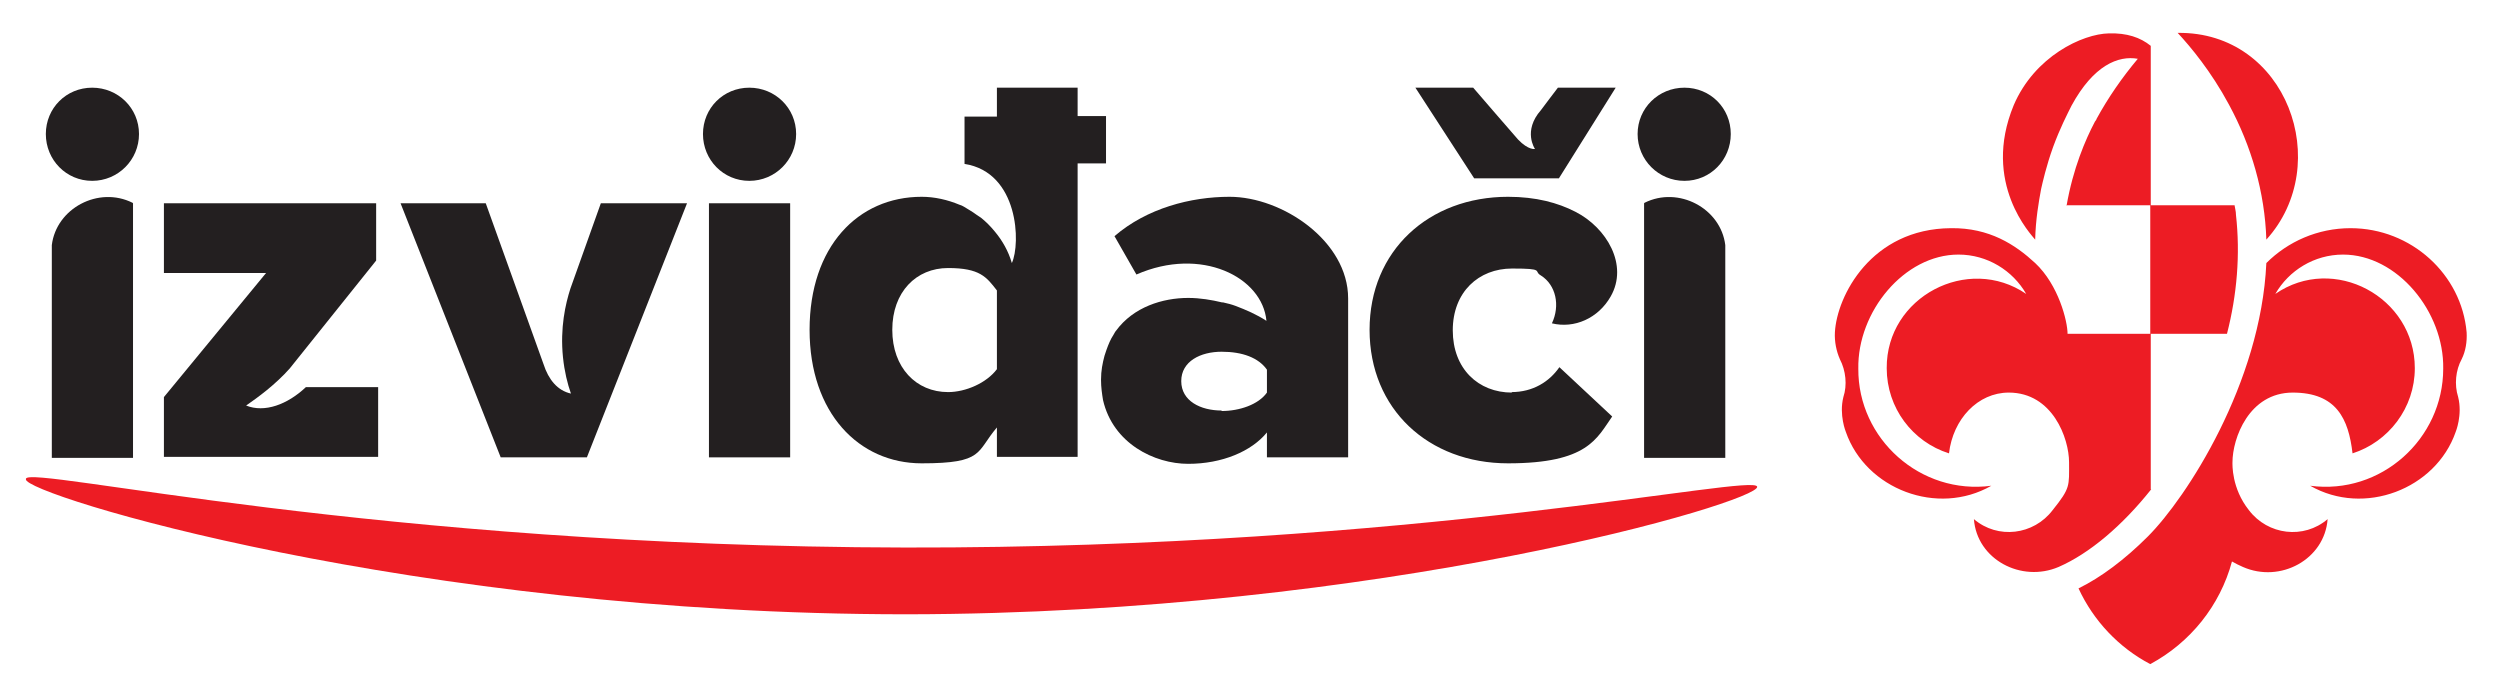 <?xml version="1.0" encoding="UTF-8"?>
<svg xmlns="http://www.w3.org/2000/svg" version="1.1" viewBox="0 0 501.8 138.4">
  <!-- Generator: Adobe Illustrator 28.7.1, SVG Export Plug-In . SVG Version: 1.2.0 Build 142)  -->
  <g>
    <g id="Layer_1">
      <g>
        <g>
          <path d="M5.2,96.1c.5-2.8,69.9,13.6,176.5,13.8,103.1.2,170.6-15,171-12.2.5,3-75.3,25.5-170.8,25.6-99,0-177.2-24.1-176.7-27.1" fill="#ed1c24"/>
          <path d="M200.1,74.1c-2.1,2.8-6.3,4.6-9.8,4.6-6.4,0-11.2-4.9-11.2-12.5s4.8-12.4,11.2-12.4,7.7,1.8,9.8,4.5v15.6ZM216.3,23.4v-5.8h-16.2v5.8h-6.5v9.5c10.9,1.7,11.3,16,9.5,19.9h0c-.7-2.4-1.9-4.5-3.4-6.3-.9-1.1-1.8-2-2.8-2.8-.3-.2-.6-.4-.9-.6-.8-.6-1.7-1.1-2.5-1.6-.3-.2-.6-.3-.9-.4-2.4-1-5-1.6-7.6-1.6-12.8,0-22.5,10-22.5,26.7s9.9,26.8,22.5,26.8,10.9-2.3,15.1-7.2v5.9h16.2v-58.9h5.7v-9.5h-5.7Z" fill="#231f20"/>
          <path d="M150.4,17.6c-5.2,0-9.3,4.1-9.3,9.3s4.1,9.4,9.3,9.4,9.4-4.2,9.4-9.4-4.2-9.3-9.4-9.3" fill="#231f20"/>
        </g>
        <rect x="142.3" y="40.8" width="16.3" height="51" fill="#231f20"/>
        <g>
          <path d="M18.5,17.6c-5.2,0-9.3,4.1-9.3,9.3s4.1,9.4,9.3,9.4,9.4-4.2,9.4-9.4-4.2-9.3-9.4-9.3" fill="#231f20"/>
          <path d="M245.2,82.4c-4.2,0-8.1-1.9-8.1-5.9s3.9-5.9,8.1-5.9,7.4,1.2,9.1,3.6v4.6c-1.7,2.4-5.5,3.7-9.1,3.7M246.8,39.5c-7.8,0-16.6,2.3-23.1,7.9l4.4,7.7c13-5.7,25.3.5,26.1,9.3h0c-2-1.3-4.1-2.2-6.2-3-.8-.3-1.6-.5-2.5-.7,0,0-.1,0-.2,0-2.1-.5-4.4-.9-6.8-.9-5.1,0-11,1.8-14.5,6.6-.2.2-.3.5-.5.8-.6.9-1,1.9-1.4,3-.1.4-.3.8-.4,1.2-.4,1.5-.7,3-.7,4.8,0,0,0,0,0,.1,0,1.4.2,2.8.4,4,2,8.7,10.3,12.8,17.1,12.8s12.7-2.5,15.8-6.3v5h16.3v-31.9c0-11.5-13.2-20.4-23.8-20.4" fill="#231f20"/>
          <path d="M120.6,40.8c-2,5.7-4.1,11.4-6.1,17.1-1,3.1-2.1,7.9-1.5,13.8.3,2.9.9,5.3,1.6,7.3h0c-2.7-.6-4.5-2.8-5.5-5.9h0s-11.6-32.3-11.6-32.3h-17.1l20.1,51h17.3l20.1-51h-17.2Z" fill="#231f20"/>
          <path d="M26.6,40.7s0,0,0,0c-6.8-3.4-15.3,1.1-16.2,8.5h0c0,.3,0,.8,0,.8v41.9h16.3v-51.1Z" fill="#231f20"/>
          <path d="M338.1,17.6c5.2,0,9.3,4.1,9.3,9.3s-4.1,9.4-9.3,9.4-9.4-4.2-9.4-9.4,4.2-9.3,9.4-9.3" fill="#231f20"/>
          <path d="M330.1,40.7s0,0,0,0c6.8-3.4,15.3,1.1,16.2,8.5h0c0,.3,0,.8,0,.8v41.9h-16.3v-51.1Z" fill="#231f20"/>
          <path d="M58.2,73.9l17.3-21.6v-11.5h-42.6v14h20.5l-20.5,24.9v12h43v-14h-14.5c-3.7,3.5-8.3,5.2-12,3.7,2.3-1.6,5.8-4.1,8.9-7.6" fill="#231f20"/>
          <path d="M303.5,78.8c-6.8,0-11.9-4.8-11.9-12.5s5.2-12.4,11.9-12.4,4.2.5,5.8,1.4c3,1.9,3.9,6,2.2,9.6,4.5,1.1,9.3-1,11.8-5.4,3.6-6.3-.8-13.8-7.1-17-3.5-1.8-7.9-3-13.5-3-15.9,0-27.8,10.8-27.8,26.7s11.8,26.8,27.8,26.8,17.8-5,20.9-9.4l-10.6-9.9c-2,2.9-5.3,5-9.6,5" fill="#231f20"/>
          <path d="M312.9,35.8l11.4-18.2h-11.6s-3.2,4.2-3.4,4.5c-3.7,4.2-1.2,7.8-1.2,7.8,0,0-1.3.3-3.4-1.9-.3-.3-9-10.4-9-10.4h-11.6l11.8,18.2h17.1Z" fill="#231f20"/>
          <path d="M414.9,41.2h16.8V9.2c-2.1-1.7-4.8-2.6-8.4-2.5-5.3.1-14.9,4.6-19.1,14.4-6.5,15.7,3.6,26.1,4.3,27,.1-4.1.7-7.5,1.2-10.2.3-1.3,1-4.5,2.4-8.4,1.4-3.8,2.8-6.5,3.7-8.3,4.4-8.1,9.4-10.1,13.3-9.4-3.1,3.7-5.9,7.7-8.3,12.1,0,.2-.2.3-.3.5-1.9,3.6-4.4,9.4-5.7,16.9M431.7,98.2v-31.2h-16.7c0-2.5-1.8-9.8-6.5-14.2-4-3.7-9.2-7.1-16.9-7-16,.1-22.9,13.6-23.3,20.9-.1,1.9.3,3.8,1,5.4,1.2,2.3,1.5,5.2.7,7.6h0c-.9,3.6.5,7,.5,7,4,11.5,18.4,17,29.2,10.8-14.2,1.9-26.8-9.4-26.7-23.5-.2-11.4,9.2-22.9,20.1-22.9,5.8,0,10.9,3.2,13.6,7.9-11.7-8-28.1.6-28,14.9,0,8,5.2,14.8,12.5,17.1.8-6.9,5.8-12.2,12-12.2,8.8,0,12.1,9.2,12.1,14s.3,5.1-3.3,9.6c-3.8,5-11,5.9-15.8,1.8.6,8.1,9.5,12.8,17,9.6,6.2-2.7,12.8-8.3,18.6-15.6M448.5,41.2h-16.9v25.8h15.4c2-7.8,2.7-15.9,1.8-23.9,0-.7-.2-1.3-.3-2M454.9,48.1c13.7-15.1,4.1-41.8-17.8-41.5,2.6,2.8,6.7,7.7,10.3,14.4,4.5,8.3,7.2,17.6,7.5,27.1M495.1,66.7c-1-11.6-11.1-20.9-23.3-20.9-6.6,0-12.6,2.7-16.9,7-1.1,24.1-16,47.1-23.8,54.9-4.6,4.6-9.4,8.2-13.9,10.4,3,6.5,8.1,11.9,14.4,15.2,8-4.3,14-11.7,16.4-20.6.7.4,1.5.8,2.2,1.1,7.5,3.3,16.4-1.5,17-9.6-4.8,4.1-12,3.2-15.8-1.8-3.5-4.4-3.3-9.2-3.3-9.6,0-4.8,3.3-14,12.1-14s11.2,5.3,12,12.2c7.2-2.3,12.5-9.1,12.5-17.1,0-14.3-16.3-23-28-14.9,2.7-4.7,7.8-7.9,13.6-7.9,10.9,0,20.3,11.5,20.1,22.9,0,14.1-12.5,25.4-26.7,23.5,10.8,6.2,25.2.7,29.2-10.8,0,0,1.4-3.4.5-7h0c-.8-2.5-.5-5.4.7-7.6.8-1.6,1.1-3.5,1-5.4" fill="#ed1c24"/>
        </g>
      </g>
    </g>
  </g>
</svg>